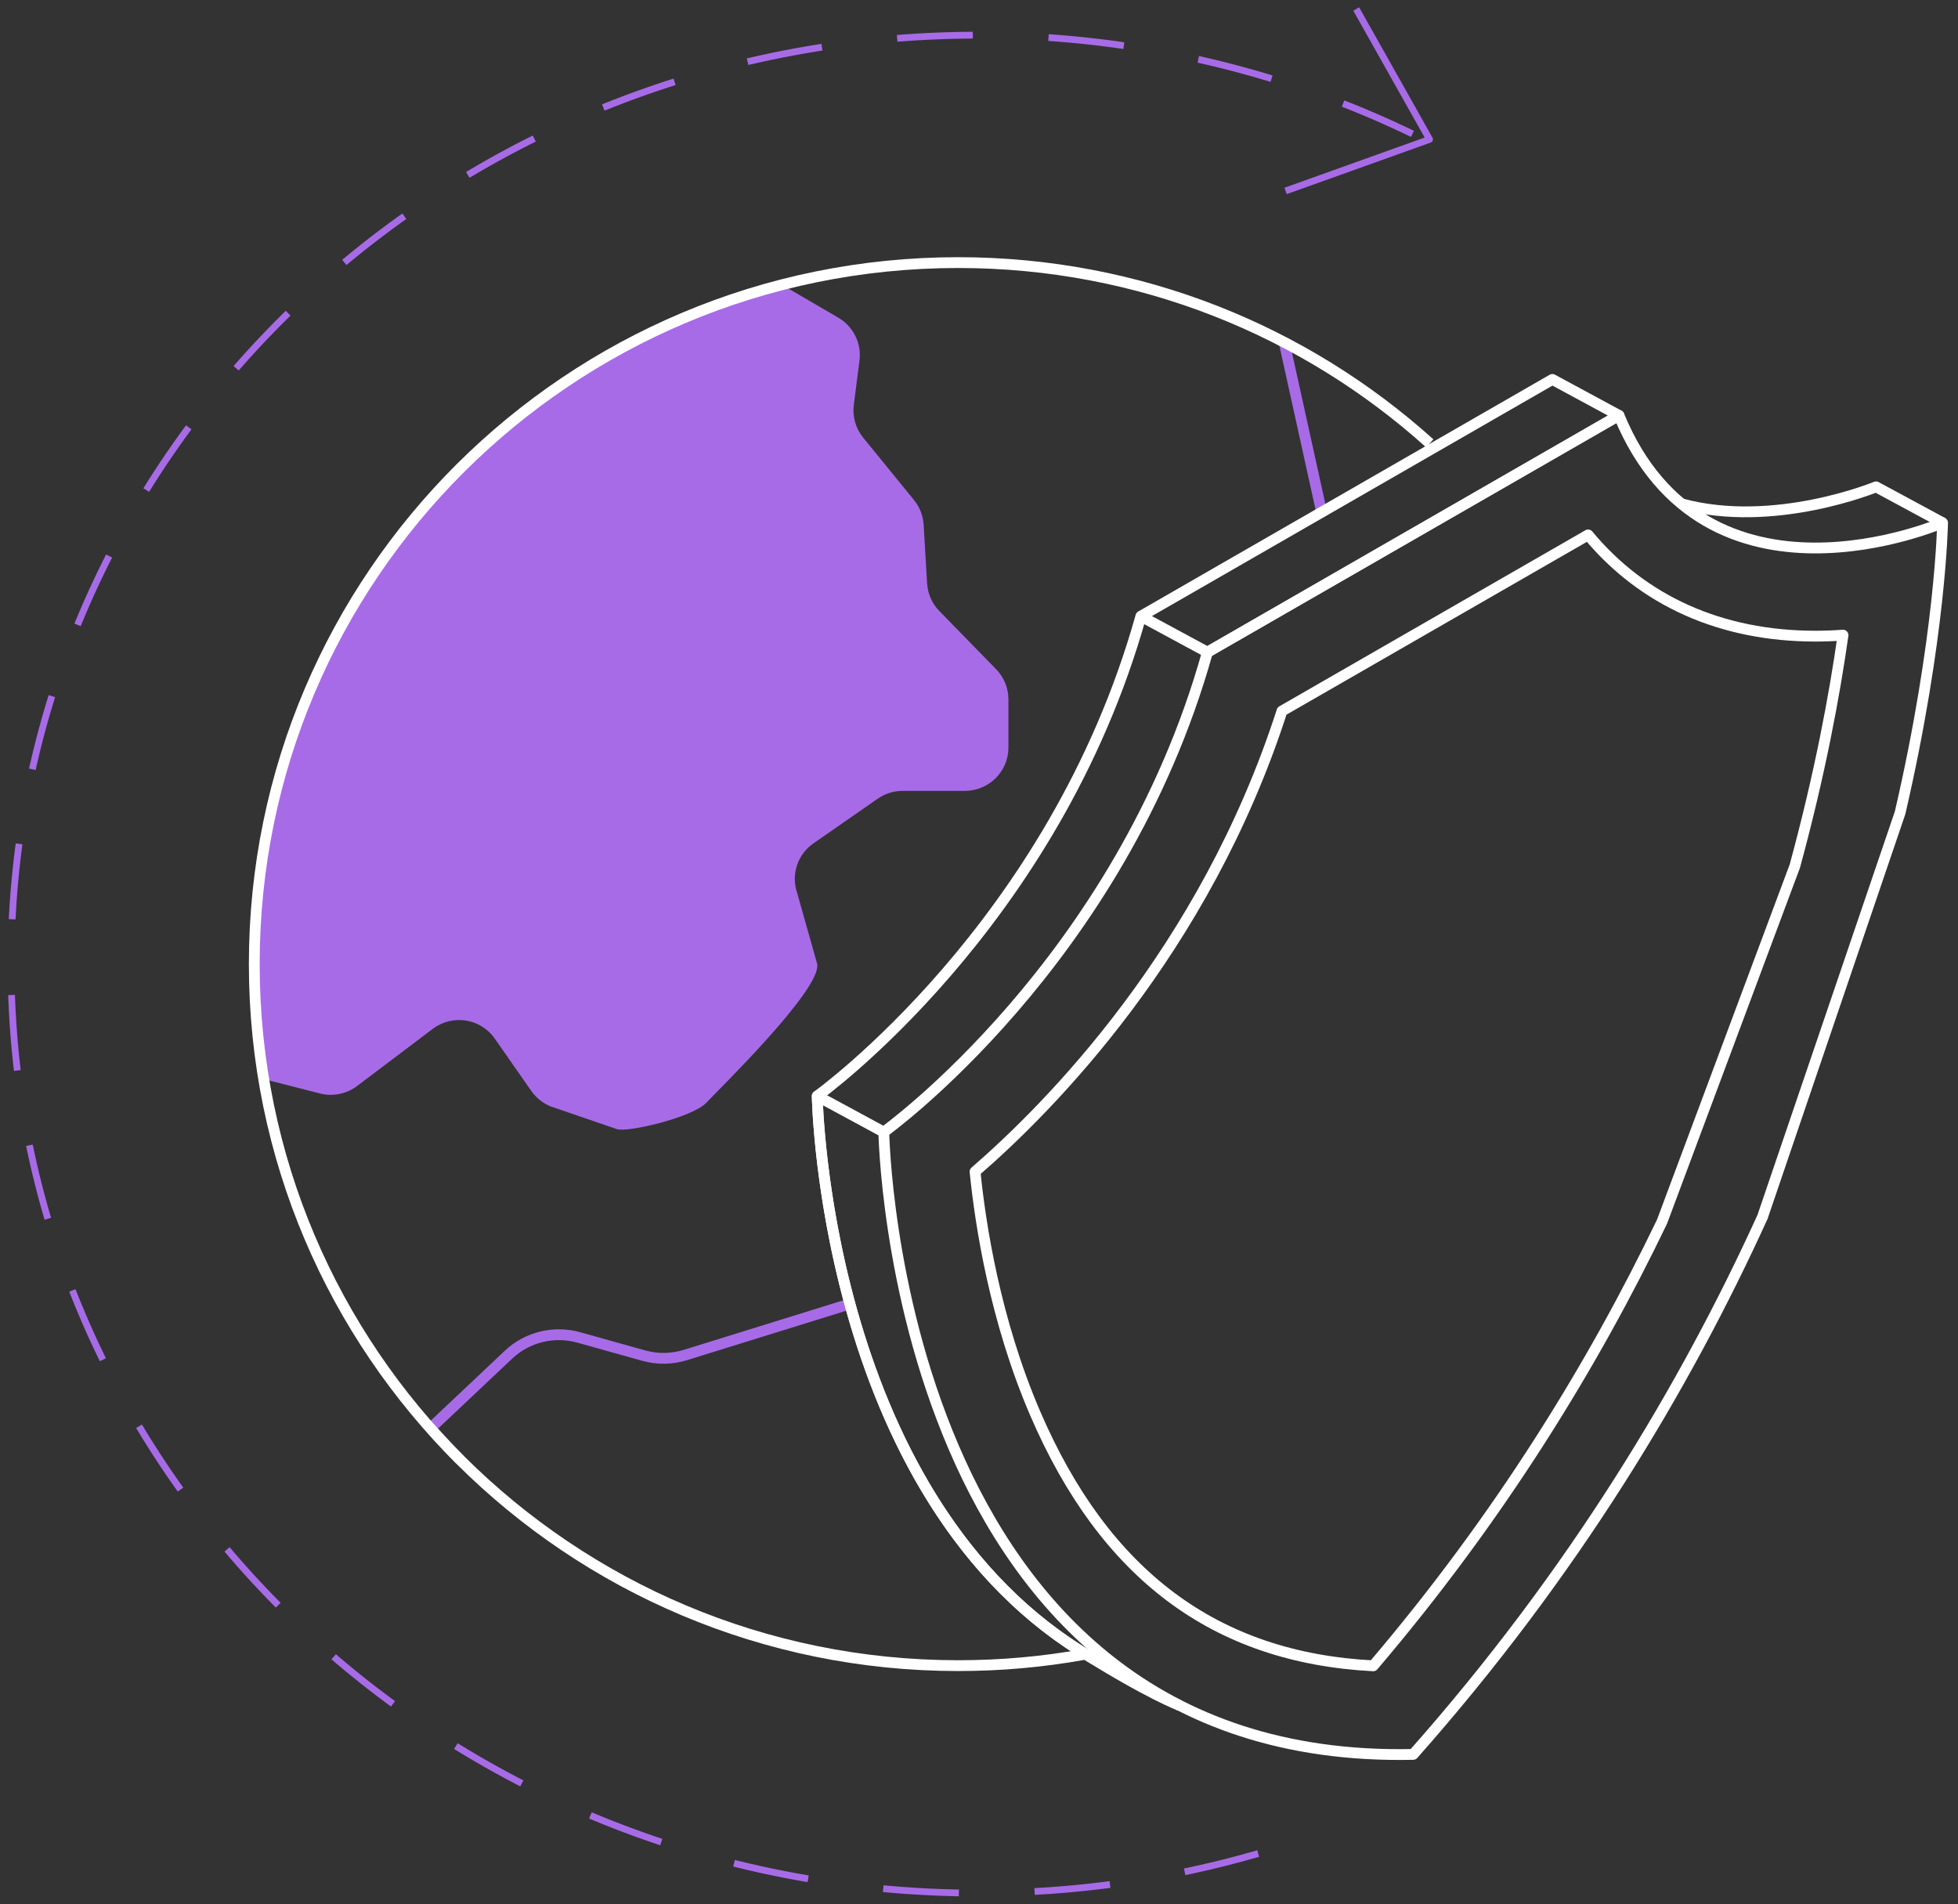<svg xmlns="http://www.w3.org/2000/svg" width="145" height="141" viewBox="0 0 145 141" fill="none"><rect x="0" y="0" width="145" height="141" fill="#333333" stroke="none"/><g clip-path="url(#clip0_80_6363)"><path d="M95.101 25.356L97.876 37.932" stroke="#A86BE7" stroke-width="0.8" stroke-linejoin="round"></path><path d="M63.055 96.525L50.757 100.343C49.752 100.656 48.679 100.67 47.667 100.387L42.862 99.042C41.019 98.528 39.04 99.011 37.653 100.323L31.883 105.766C32.594 106.566 33.319 107.353 34.074 108.109" stroke="#A86BE7" stroke-width="0.8" stroke-linejoin="round"></path><path d="M39.768 29.767C37.092 31.764 34.614 34.008 32.372 36.468C31.251 37.697 30.188 38.981 29.186 40.317C27.686 42.316 26.326 44.428 25.122 46.636C24.319 48.107 23.588 49.623 22.928 51.176C20.29 57.393 18.83 64.226 18.83 71.396C18.83 72.292 18.854 73.184 18.898 74.07C18.916 74.434 18.956 74.796 18.98 75.16C19.018 75.674 19.045 76.196 19.1 76.707C19.148 77.187 19.22 77.66 19.281 78.137C19.332 78.525 19.37 78.917 19.432 79.306C19.462 79.51 19.507 79.707 19.541 79.912L23.694 80.975C24.647 81.22 25.659 81.016 26.442 80.423L32.051 76.189C33.51 75.088 35.595 75.415 36.641 76.914L39.348 80.791C39.703 81.302 40.199 81.697 40.776 81.932L45.664 83.608C46.382 83.901 51.27 82.763 52.305 81.663C53.344 80.562 60.809 73.28 60.522 71.4L59.042 66.154C58.563 64.791 59.052 63.279 60.238 62.455L65.003 59.144C65.543 58.769 66.185 58.568 66.845 58.568H71.456C73.236 58.568 74.679 57.127 74.679 55.356V51.796C74.679 50.958 74.351 50.154 73.766 49.555L69.566 45.252C69.025 44.701 68.704 43.972 68.656 43.202L68.4 38.859C68.359 38.188 68.109 37.544 67.682 37.023L63.926 32.414C63.369 31.733 63.119 30.854 63.229 29.982L63.649 26.702C63.813 25.424 63.195 24.174 62.08 23.524L57.914 21.095C52.09 22.59 46.659 25.063 41.809 28.326C41.115 28.793 40.435 29.277 39.765 29.774L39.768 29.767Z" fill="#A86BE7"></path><path d="M80.226 122.528C77.218 123.067 74.118 123.346 70.957 123.346C42.168 123.346 18.83 100.088 18.83 71.396C18.83 42.705 42.168 19.446 70.957 19.446C84.392 19.446 96.639 24.511 105.881 32.83" stroke="white" stroke-width="0.8" stroke-linejoin="round"></path><path d="M143.858 38.712L138.929 36.052C138.929 36.052 131.392 39.179 124.516 37.306" stroke="white" stroke-width="0.8" stroke-linejoin="round"></path><path d="M84.488 45.634L89.417 48.298L119.891 30.762L114.962 28.098L84.488 45.634ZM84.488 45.634C78.059 68.617 60.519 81.165 60.519 81.165C60.519 81.165 61.028 113.498 83.2 124.007" stroke="white" stroke-width="0.8" stroke-linejoin="round"></path><path d="M65.451 83.836L60.522 81.169C60.522 81.169 60.98 110.276 79.966 122.232C85.087 125.458 87.373 126.299 87.373 126.299" stroke="white" stroke-width="0.8" stroke-linejoin="round"></path><path fill-rule="evenodd" clip-rule="evenodd" d="M130.545 90.07C124.775 102.751 116.504 116.543 104.654 129.92C66.192 130.761 65.451 83.832 65.451 83.832C65.451 83.832 82.991 71.28 89.417 48.298L119.891 30.762C126.32 46.346 143.858 38.712 143.858 38.712C143.858 38.712 143.728 47.163 140.713 60.186L130.541 90.066L130.545 90.07Z" stroke="white" stroke-width="0.8" stroke-linejoin="round"></path><path fill-rule="evenodd" clip-rule="evenodd" d="M132.907 64.175C134.783 57.294 135.867 51.415 136.485 47.034C135.822 47.082 135.142 47.109 134.445 47.109C127.445 47.109 121.658 44.493 117.608 39.612L94.937 52.654C89.209 70.453 77.653 82.055 72.208 86.766C72.598 90.659 73.681 97.737 76.655 104.652C81.802 116.622 90.008 122.757 101.694 123.36C111.073 112.347 117.988 101.065 123.08 90.472L132.903 64.175H132.907Z" stroke="white" stroke-width="0.8" stroke-linejoin="round"></path><path d="M93.173 137.261C86.607 139.165 79.645 140.19 72.433 140.19C32.881 140.19 0.818 109.39 0.818 71.396C0.818 33.402 32.881 2.602 72.437 2.602C84.512 2.602 95.891 5.473 105.871 10.542" stroke="#A86BE7" stroke-width="0.5" stroke-linejoin="round" stroke-dasharray="5.61 5.61"></path><path d="M100.436 0.667L105.867 10.321L95.204 14.139" stroke="#A86BE7" stroke-width="0.5" stroke-linejoin="round"></path></g><defs><clipPath id="clip0_80_6363"><rect width="144" height="140" fill="white" transform="translate(0.5 0.51)"></rect></clipPath></defs></svg>